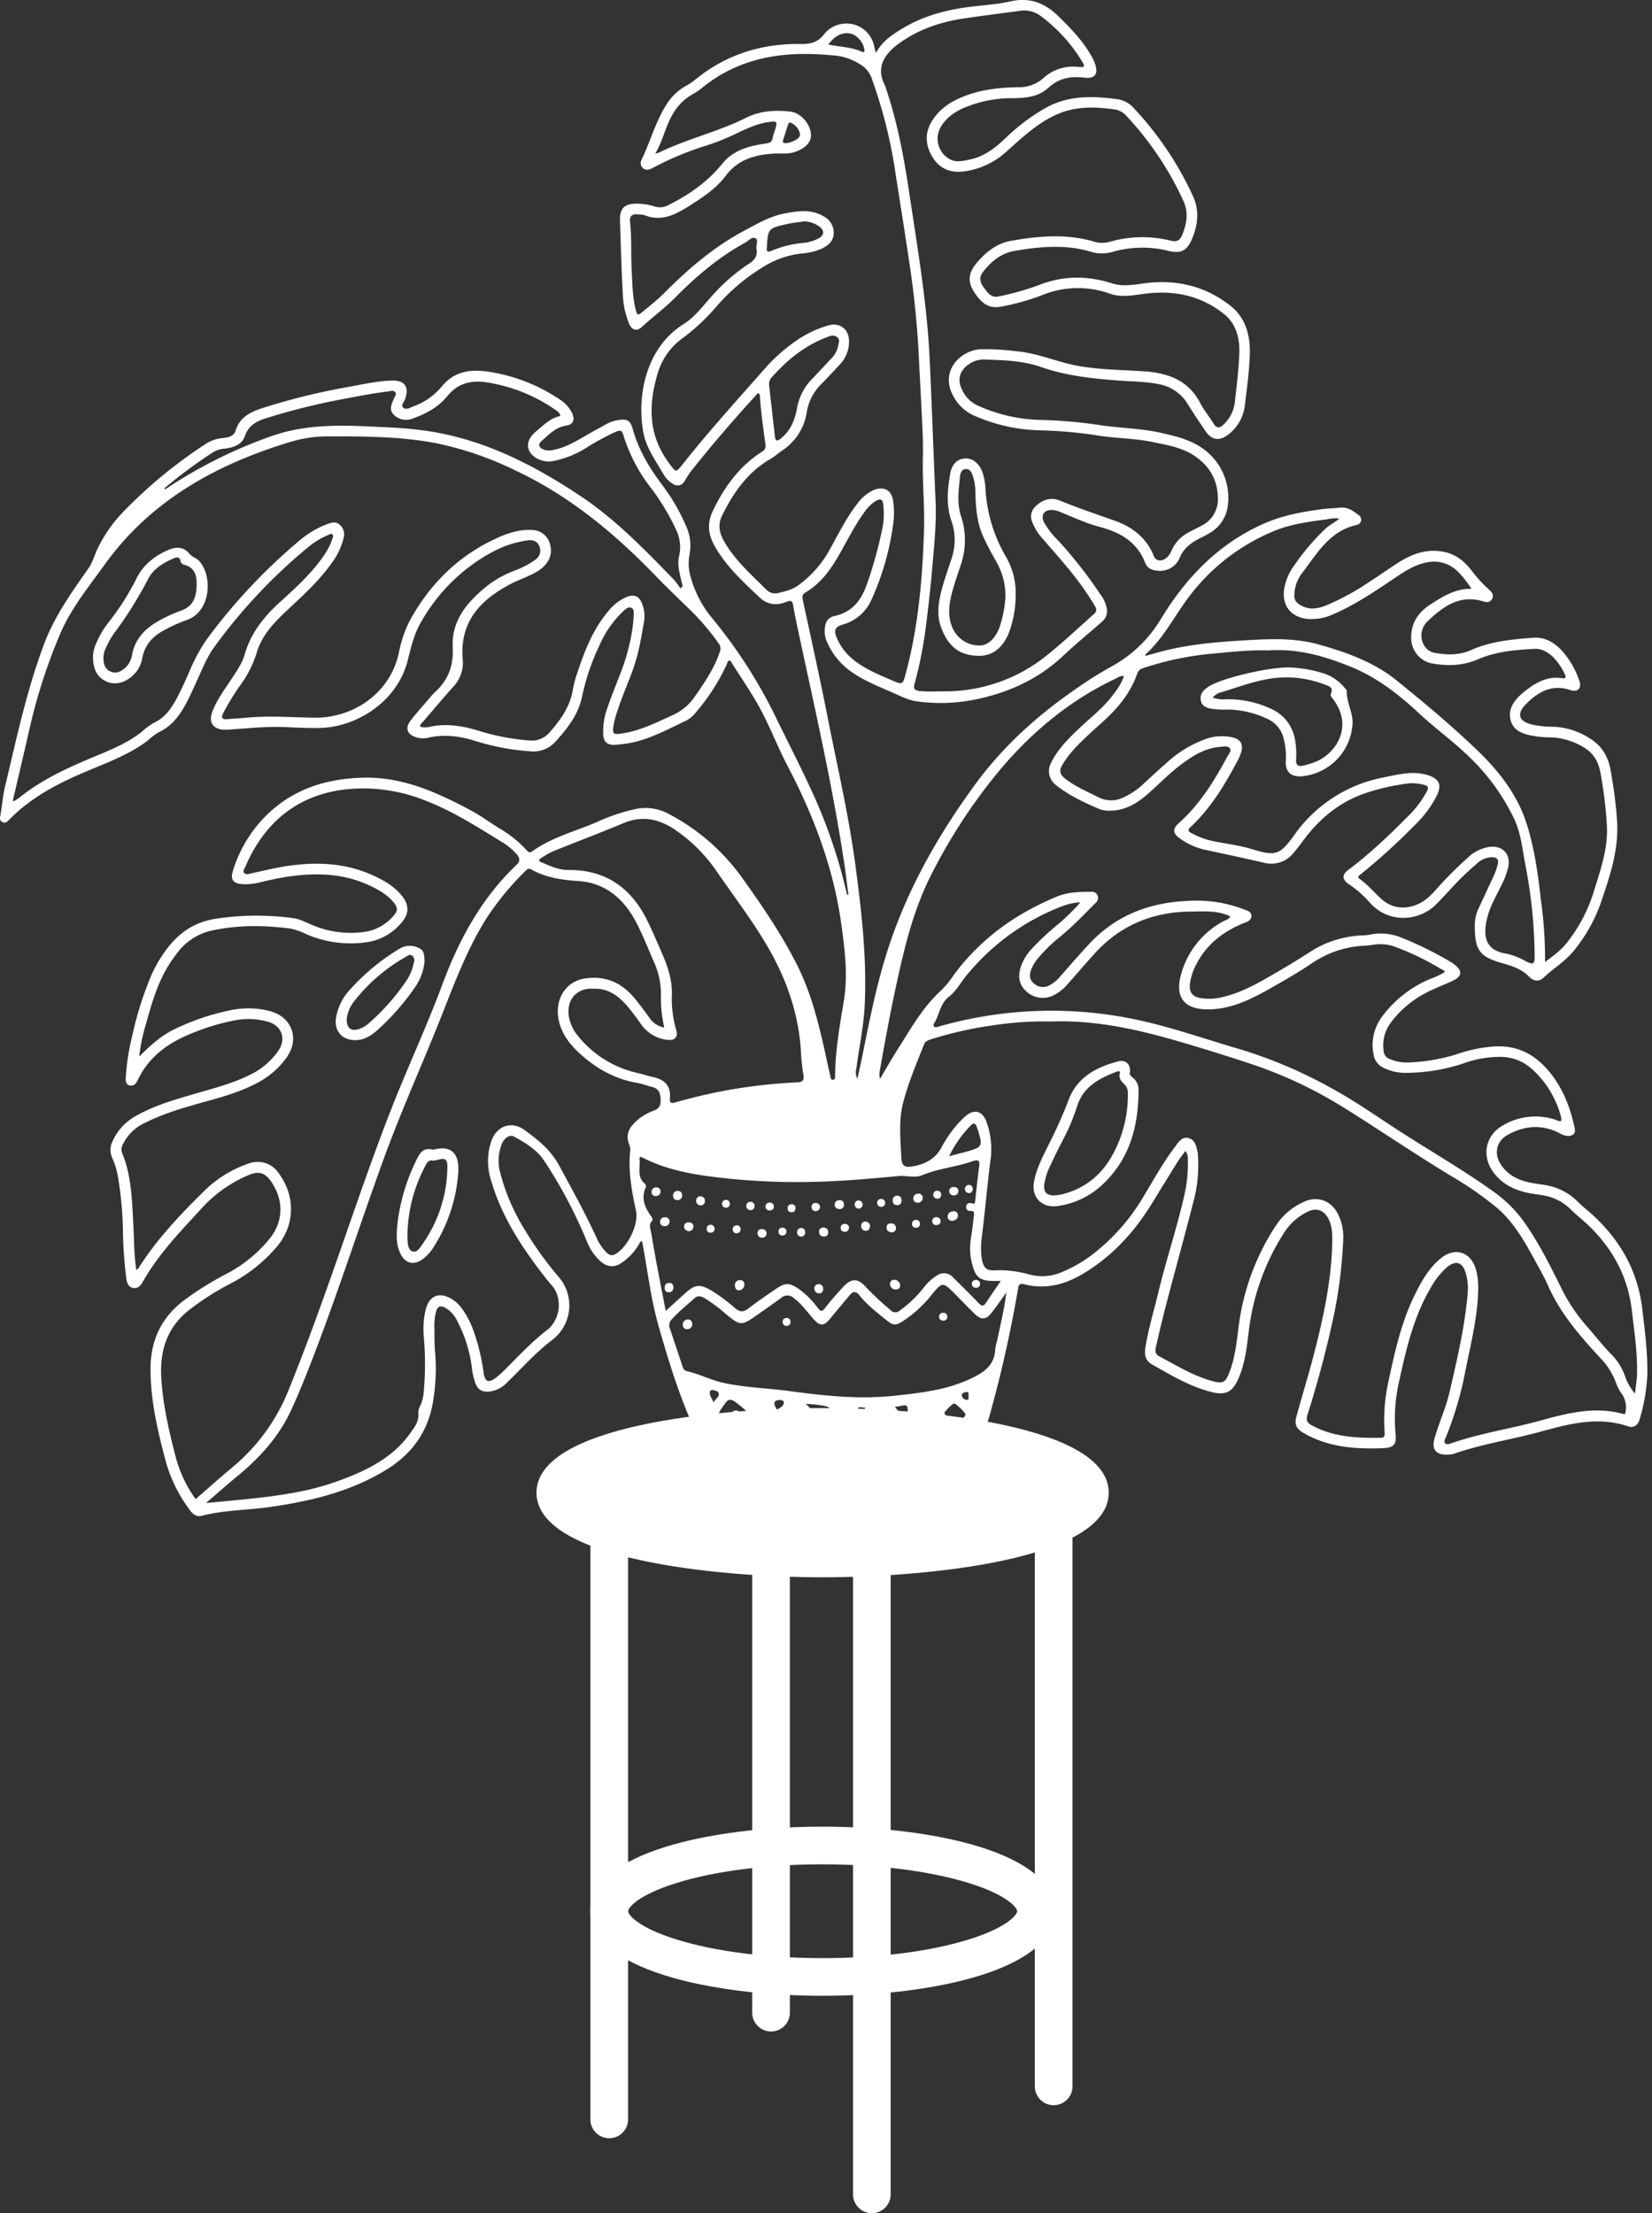 <svg width="224" height="300" fill="none" xmlns="http://www.w3.org/2000/svg"><rect width="100%" height="100%" fill="#333333" stroke="none"/><g clip-path="url(#a)" fill="#fff"><path d="M111.544 211.249c20.018 0 36.246-3.989 36.246-8.91s-16.228-8.911-36.246-8.911c-20.019 0-36.247 3.99-36.247 8.911 0 4.921 16.228 8.91 36.247 8.91Z"/><path d="M111.543 213.807c-14.411 0-38.8-2.416-38.8-11.468s24.389-11.464 38.8-11.464c14.41 0 38.792 2.416 38.792 11.464s-24.382 11.468-38.792 11.468Zm-33.67-11.468c.326.621 2.593 2.451 9.614 4.05 6.537 1.489 15.078 2.311 24.056 2.311 8.977 0 17.518-.822 24.056-2.311 7.02-1.599 9.287-3.429 9.613-4.05-.326-.617-2.593-2.448-9.613-4.047-6.538-1.489-15.083-2.31-24.056-2.31-8.974 0-17.519.821-24.056 2.31-7.02 1.599-9.288 3.43-9.614 4.047ZM111.544 270.538c-15.165 0-31.49-3.587-31.49-11.464 0-7.877 16.325-11.464 31.49-11.464s31.489 3.587 31.489 11.464c0 7.877-16.324 11.464-31.489 11.464Zm0-17.821c-7.465 0-14.482.888-19.707 2.499-5.543 1.705-6.679 3.477-6.679 3.858 0 .381 1.132 2.157 6.68 3.862 5.224 1.611 12.225 2.495 19.706 2.495 7.48 0 14.477-.884 19.706-2.495 5.54-1.705 6.679-3.481 6.679-3.862 0-.381-1.135-2.153-6.679-3.858-5.229-1.599-12.226-2.499-19.706-2.499Z"/><path d="M82.608 289.844a2.554 2.554 0 0 1-2.553-2.554v-81.604a2.555 2.555 0 0 1 5.107 0v81.604a2.553 2.553 0 0 1-2.554 2.554ZM118.218 300.004a2.553 2.553 0 0 1-2.554-2.554v-86.197a2.555 2.555 0 0 1 5.107 0v86.197a2.555 2.555 0 0 1-2.553 2.554ZM142.87 285.369a2.555 2.555 0 0 1-2.554-2.553v-81.719a2.552 2.552 0 0 1 4.36-1.805c.479.479.748 1.128.748 1.805v81.719a2.552 2.552 0 0 1-2.554 2.553ZM104.55 275.374a2.555 2.555 0 0 1-2.554-2.553v-68.05a2.553 2.553 0 1 1 5.107 0v68.05c0 .677-.269 1.327-.747 1.806a2.558 2.558 0 0 1-1.806.747Z"/><path d="M115.036 121.265c-.216-1.634-.393-3.269-.66-4.899-1.572-10.215-3.878-20.269-6.039-30.358-.279-1.3-.562-2.6-.785-3.928-.11-.672-.342-.735-.936-.488-1.276.523-2.549.393-3.563-.558-2.259-2.117-4.542-4.211-6.12-6.961-.92-1.603-1.074-3.143-.28-4.813 1.548-3.23 3.587-6.058 6.655-8.023a.878.878 0 0 0 .484-.946c-.287-2.197-.617-4.393-.751-6.609a.388.388 0 0 0-.279-.392l-1.143 1.265a187.294 187.294 0 0 0-7.936 9.342c-.33.417-.582.892-.88 1.332a1.034 1.034 0 0 1-1.572.35 3.417 3.417 0 0 1-1.233-1.238c-1.041-1.819-2.334-3.536-2.75-5.641-.908-4.715.16-11.449 5.437-14.765 1.572-.986 2.664-2.514 3.897-3.87a24.934 24.934 0 0 1 4.955-4.298c.785-.507 1.202-1.076 1.037-2.011-.091-.507.306-1.234-.153-1.47-.46-.235-.932.366-1.395.617-3.599 1.965-6.68 4.605-9.535 7.496-1.399 1.41-3.01 2.581-4.467 3.93-.66.612-1.328.45-1.694-.394a11.357 11.357 0 0 1-.872-3.881c-.184-3.399-.287-6.805-.393-10.215-.043-1.615.637-2.243 2.267-2.224.8-.007 1.595.113 2.358.354a2.432 2.432 0 0 0 1.964-.177c2.782-1.399 5.304-3.143 7.268-5.583 1.513-1.886 3.654-2.424 5.893-2.75.55-.079.872-.212.955-.786.074-.348.175-.69.302-1.021.393-1.199.299-1.289-.982-1.088-1.603.247-3.041.97-4.482 1.646a30.14 30.14 0 0 1-4.228 1.646 40.727 40.727 0 0 0-6.855 2.9c-.448.231-.888.392-1.325.062a.95.95 0 0 1-.18-1.226c1.178-2.451 1.874-5.107 3.351-7.425a7.315 7.315 0 0 1 2.672-2.546c.416-.225.81-.488 1.178-.786 4.212-3.457 9.091-4.97 14.482-4.871 1.269.023 2.212-.283 3.001-1.277a3.785 3.785 0 0 1 2.299-1.418 3.83 3.83 0 0 1 4.529 2.99c.055.227.114.455.232.919.868-1.595 2.177-2.452 3.536-3.277 2.75-1.681 5.787-2.518 8.958-2.939 1.933-.255 3.901-.345 5.799-.785 2.604-.582 4.647.255 6.447 2.019 1.63 1.599 3.229 3.226 4.38 5.23.376.567.635 1.204.762 1.873.106.786-.302 1.242-1.1 1.25-.237-.001-.475-.015-.711-.044-1.752-.192-3.316.138-4.671 1.387-1.434 1.32-3.281 1.418-5.107 1.418a16.542 16.542 0 0 0-5.811 1.097c-1.497.554-2.833 1.375-3.677 2.793a3.159 3.159 0 0 0 .25 3.565c.263.332.589.608.96.812.891.495 1.803.231 2.687.055 1.996-.393 3.536-1.623 4.954-2.982a26.67 26.67 0 0 1 5.386-4.031c3.143-1.752 6.483-1.611 9.858-1.151.825.161 1.571.599 2.113 1.241a44.285 44.285 0 0 1 7.988 11.893c.911 2.003.652 3.999-.201 5.932-.66 1.485-1.497 1.854-3.076 1.485a14.61 14.61 0 0 0-7.716.153 5.19 5.19 0 0 1-2.978-.086c-3.402-.978-6.809-.656-10.215-.079-1.827.31-3.206 1.446-4.322 2.907-.51.672-.392 1.317.071 1.965.534.711.998 1.548 2.106 1.3a37.605 37.605 0 0 0 5.54-1.571c3.249-1.277 6.525-1.242 9.821-.193 1.438.456 2.861.193 4.299 0 4.321-.6 8.325.33 11.762 3.045 2.051 1.619 2.688 4.035 2.609 6.538-.071 2.33-.393 4.655-.676 6.973a5.81 5.81 0 0 1-2.231 3.929c-1.179.93-2.263.786-3.104-.464-.841-1.25-1.627-2.404-2.393-3.638a5.758 5.758 0 0 0-3.964-2.726c-1.76-.366-3.536-.342-5.296-.476-3.606-.27-7.166-.632-10.627-1.842-2.495-.872-5.166-.943-7.803-1.018a3.398 3.398 0 0 0-2.074.692c-1.179.84-1.505 2.007-.884 3.335a4.322 4.322 0 0 0 2.196 2.228 21.753 21.753 0 0 0 8.691 1.937c2.69.073 5.374.315 8.034.726 2.75.393 5.543.425 8.25 1.057 1.733.393 3.45.806 4.998 1.756a8.173 8.173 0 0 1 3.877 8.25 4.935 4.935 0 0 1-2.211 3.398 12.53 12.53 0 0 1-1.478.81c-1.178.598-2.204 1.305-2.777 2.601a2.869 2.869 0 0 1-3.049 1.835c-.805-.059-1.399-.373-1.678-1.092-1.1-2.84-3.433-4.133-6.16-4.848-1.819-.476-3.497-1.273-5.217-1.965a3.402 3.402 0 0 0-1.281-.334c-1.069 0-1.528.759-1.041 1.694a11.315 11.315 0 0 0 1.842 2.38 59.428 59.428 0 0 1 5.76 7.328c.44.56.747 1.213.896 1.91a1.863 1.863 0 0 1-.566 1.779c-1.756 1.54-3.571 3.021-5.272 4.62-3.489 3.312-7.705 5.166-12.356 6.062-2.452.45-4.958.517-7.43.197-1.225-.15-2.314-.723-3.418-1.21-2.125-.94-4.321-1.776-6.168-3.257a9.608 9.608 0 0 1-2.707-3.587 3.47 3.47 0 0 1-.255-2.165 1.53 1.53 0 0 1 1.218-1.363c2.428-.503 3.689-2.138 4.451-4.361a56.43 56.43 0 0 0 2.165-7.956c.136-.94.146-1.894.031-2.837-.051-.648-.393-.805-.966-.471a5.449 5.449 0 0 0-1.635 1.607c-1.269 1.756-2.235 3.697-3.3 5.575-1.178 2.082-2.542 4.007-4.651 5.256-.464.275-.437.594-.342 1.045 1.127 5.234 2.294 10.459 3.327 15.715 1.317 6.699 2.884 13.358 3.788 20.131.837 6.314 1.571 12.631 1.269 19.012-.13 2.899-.759 5.744-1.132 8.615-.125.468-.077.965.138 1.399.235-1.072.483-2.145.699-3.222 1.01-5.048 2.016-10.1 3.658-14.992 2.636-7.857 6.679-14.929 11.554-21.608 3.894-5.351 8.726-9.645 14.144-13.33a50.003 50.003 0 0 1 4.416-2.75 17.62 17.62 0 0 0 6.742-6.53c3.394-5.543 7.735-10.07 13.793-12.776 2.609-1.179 5.351-1.662 8.141-2.031.762-.099 1.536-.099 2.298-.189 1.045-.122 1.803.472 2.554 1.03a.73.73 0 0 1-.295 1.316c-3.72.825-5.394 3.928-7.464 6.604a4.993 4.993 0 0 0-.959 2.455c-.13 1.069.122 1.505 1.096 1.965 1.116.538 2.196.279 3.261-.146a34.102 34.102 0 0 0 5.759-3.143c1.395-.895 2.751-1.866 4.149-2.75 1.862-1.155 3.858-1.8 6.086-1.316 1.571.338 2.711 1.3 3.654 2.514.691.925 1.472 1.78 2.329 2.554.393.346.759.743.44 1.297-.318.554-.813.444-1.276.306-3.179-.935-5.426.786-7.496 2.75a2.655 2.655 0 0 0-.268 3.497c.318.4.771.668 1.273.754 1.686.303 3.355.33 4.962-.393 2.676-1.198 5.544-1.434 8.404-1.658 1.509-.114 2.785.601 3.787 1.662a11.581 11.581 0 0 1 2.456 4.184c.342.978-.189 1.572-1.179 1.258-2.546-.857-4.447.231-6.121 1.964-1.214 1.245-.907 2.243.786 2.68.982.22 1.987.326 2.994.314a9.823 9.823 0 0 1 4.852 1.532c1.693.998 2.597 2.522 2.919 4.443.393 2.247.707 4.499.86 6.773.263 3.929-.982 7.536-2.208 11.15a21.927 21.927 0 0 1-3.536 6.322c-1.178 1.52-2.84 2.494-4.219 3.795-.601.566-1.324.526-1.965-.138-.939-.962-2.172-1.414-3.433-1.764-3.269-.911-3.929-1.752-3.929-5.127a5.289 5.289 0 0 1 .499-2.322c.624-1.343 1.245-2.687 1.874-4.027.305-.609.547-1.247.723-1.905.184-.75-.051-1.045-.837-1.041a3.098 3.098 0 0 0-2.055.935 41.149 41.149 0 0 0-3.273 3.143c-.695.786-1.406 1.52-2.129 2.267-2.173 2.255-6.408 2.821-9.079-.24a14.37 14.37 0 0 0-2.802-2.448c-.942-.636-.962-1.284-.047-1.964 3.002-2.239 5.681-4.836 8.314-7.484a13.748 13.748 0 0 0 2.314-3.143c.263-.48.192-.762-.393-.876a6.066 6.066 0 0 0-1.933-.212 29.095 29.095 0 0 0-6.133 1.382c-3.391 1.179-6.019 3.356-8.16 6.184-.479.637-.955 1.281-1.477 1.886a3.816 3.816 0 0 1-3.929 1.328 479.597 479.597 0 0 0-8.14-1.784 9.387 9.387 0 0 1-3.297-1.5c-.978-.664-1.068-1.305-.192-2.083 2.848-2.522 4.797-5.689 6.573-8.985.196-.369.644-.809.357-1.178-.287-.37-.825-.22-1.269-.189-1.941.138-3.536 1.073-5.06 2.188-1.623 1.179-3.045 2.637-4.542 3.984-1.497 1.348-3.143 2.436-5.26 2.475a3.728 3.728 0 0 1-1.572-.228c-2.07-.884-4.105-1.83-5.893-3.26a2.361 2.361 0 0 1-.613-3.033c.915-1.875 2.389-3.297 3.878-4.715 1.611-1.52 3.394-2.876 4.687-4.715a7.99 7.99 0 0 0 1.304-2.298 1.388 1.388 0 0 0-.951.267c-6.431 2.994-11.747 7.465-16.218 12.871a75.317 75.317 0 0 0-8.918 13.692c-2.31 4.506-3.536 9.33-4.612 14.218-.923 4.16-1.69 8.348-2.432 12.54a2.2 2.2 0 0 0 .051 1.014c.754-1.277 1.481-2.573 2.279-3.823 1.846-2.883 3.488-5.92 6.097-8.25a14.292 14.292 0 0 0 1.717-2.145c3.634-4.848 8.372-8.219 13.939-10.506 1.466-.605 2.998-.62 4.538-.628a.856.856 0 0 1 .939.522.946.946 0 0 1-.334 1.038c-1.572 1.571-3.096 3.186-4.828 4.588a20.42 20.42 0 0 0-2.865 2.782 5.482 5.482 0 0 0-.974 1.571c-.251.68-.318 1.328.295 1.874a1.812 1.812 0 0 0 2.058.354 4.557 4.557 0 0 0 1.572-1.265c1.304-1.458 2.569-2.951 3.901-4.377 3.611-3.866 8.105-5.626 13.358-5.85 2.63-.185 5.269.218 7.724 1.179.393.165.9.24.935.809.035.57-.432.786-.88.963-2.821 1.108-5.107 2.817-6.549 5.563a7.72 7.72 0 0 0-.9 2.675c-.137 1.179.31 1.796 1.485 1.988a7.03 7.03 0 0 0 2.562-.066c2.329-.468 4.408-1.533 6.439-2.699a115.806 115.806 0 0 0 5.775-3.489 14.074 14.074 0 0 1 7.296-2.255c.264-.007.527-.037.786-.091a7.395 7.395 0 0 1 4.321.393 49.596 49.596 0 0 1 6.522 3.198c.207.119.406.25.597.393 1.238.919 1.14 1.682-.263 2.318-1.725.786-3.536 1.411-5.08 2.522a13.768 13.768 0 0 0-3.394 3.356 5.153 5.153 0 0 0-.786 3.563 1.233 1.233 0 0 0 .86 1.124 5.825 5.825 0 0 0 2.424.455 25.16 25.16 0 0 0 6.711-1.143 18.916 18.916 0 0 1 5.107-1.033c2.935-.15 5.229.974 7.115 3.143 2.008 2.294 3.076 5.025 3.693 7.959.134.649-.196 1.018-.872 1.041a2.773 2.773 0 0 1-1.328-.459c-2.357-1.147-4.652-.935-6.883.298-1.509.833-1.898 2.491-.975 3.957 1.03 1.634 2.641 2.294 4.448 2.604.727.126 1.469.193 2.184.366a7.885 7.885 0 0 1 3.764 2.066c.786.786 1.65 1.442 2.444 2.197 3.571 3.402 5.791 7.441 6.38 12.438.354 2.97.735 5.925.68 8.918a24.817 24.817 0 0 1-1.041 6.015c-.217.786-.786 1.21-1.537.959-4.023-1.36-7.857-.393-11.758.683-3.964 1.089-8.05 1.69-11.948 3.049a2.569 2.569 0 0 1-.703.09c-1.662.099-2.318-.667-1.839-2.29.637-2.153 1.572-4.216 2.071-6.416.998-4.349 2.023-8.698 2.396-13.161a7.334 7.334 0 0 0-.314-2.895c-.432-1.332-1.344-1.572-2.436-.676a10.28 10.28 0 0 0-2.216 2.75c-2.302 3.885-3.335 8.199-4.278 12.544a22.86 22.86 0 0 0-.53 7.387c.149 1.343-.248 1.826-1.615 1.885-3.76.157-7.465-.094-10.836-2.035-.954-.55-1.296-1.127-1.009-2.196.785-2.884 1.677-5.736 2.424-8.643 1.28-4.962 2.357-9.964 2.451-15.122 0-1.073 0-2.129-.53-3.112-.629-1.178-1.631-1.524-2.813-.931a7.74 7.74 0 0 0-3.108 2.715 31.528 31.528 0 0 0-4.86 13.397c-.267 2.165-.499 4.353-1.367 6.4-.817 1.937-1.764 2.42-3.779 1.902-2.904-.747-5.446-2.291-8.023-3.741-.821-.463-1.002-1.28-.872-2.164.393-2.55 1.151-5.013 1.752-7.512 1.069-4.432 2.522-8.757 3.536-13.205.372-1.618.533-3.278.479-4.938a1.442 1.442 0 0 0-.334-1.088c-.353.483-.707.911-.998 1.375a874.377 874.377 0 0 0-3.59 5.818c-2.358 3.823-5.308 7.033-9.166 9.374-2.53 1.536-5.206 2.243-8.145 1.481-.561-.145-.695.083-.785.601a170.875 170.875 0 0 1-3.862 17.22c-.786 2.931-2.452 5.084-5.473 5.995a1.578 1.578 0 0 0-.908.515.619.619 0 0 1-.44.255c-2.184-.129-4.235.664-6.38.861-3.481.312-6.98.379-10.47.2-3.929-.196-7.858-.683-11.618-1.882a16.85 16.85 0 0 1-3.751-1.571c-.492-.303-.85-.637-.606-1.297.138-.365-.121-.683-.267-.998-2.121-4.612-3.614-9.46-4.993-14.316-1.033-3.626-1.462-7.421-2.16-11.142 0-.086-.048-.169-.068-.251-.243-.024-.287.169-.365.318a7.678 7.678 0 0 1-2.165 2.44c-1.14.876-2.196.817-3.257-.193a7.37 7.37 0 0 1-1.693-2.581 63.832 63.832 0 0 0-5.771-10.887c-.99-1.504-2.55-2.447-4.11-3.3-.57-.31-1.316.197-1.638.998a6.083 6.083 0 0 0-.216 3.929 27.8 27.8 0 0 0 3.327 7.716 47.874 47.874 0 0 0 4.613 6.412 5.891 5.891 0 0 1-.924 8.545c-2.255 1.685-4.097 3.846-6.14 5.783a3.817 3.817 0 0 1-2.326 1.179c-1.077.086-1.607-.228-1.964-1.25a10.1 10.1 0 0 1-.452-2.078 18.205 18.205 0 0 0-1.93-6.149 4.019 4.019 0 0 0-1.767-1.929c-.55-.267-.9-.137-1.1.44a7.47 7.47 0 0 0-.263 2.464c0 1.123 0 2.255.106 3.374.161 2.039.082 4.09-.236 6.11-.601 4.282-2.805 7.464-6.542 9.712-4.855 2.942-10.179 4.184-15.715 4.973-3.04.433-6.144.393-9.138 1.179-.825.22-1.34-.33-1.76-.935a19.86 19.86 0 0 1-3.068-6.168c-1.136-4.208-2.145-8.435-2.142-12.831 0-3.929 1.552-7.115 4.758-9.43a43.007 43.007 0 0 1 5.736-3.535 18.583 18.583 0 0 0 5.37-4.322c2.177-2.428 2.3-5.453.48-8.097-.786-1.151-1.599-1.434-2.895-.927a18.018 18.018 0 0 0-6.68 4.749c-2.832 3.069-5.727 6.086-7.806 9.76-.279.495-.628.974-1.316.856-.687-.118-.864-.762-.943-1.344a59.373 59.373 0 0 1-.444-6.195 48.225 48.225 0 0 0-.687-7.595 10.246 10.246 0 0 0-.75-2.459 2.6 2.6 0 0 1 .035-2.306 7.256 7.256 0 0 1 3.143-3.41c2.624-1.497 5.5-2.279 8.38-3.12 2.33-.679 4.679-1.288 6.88-2.357a9.973 9.973 0 0 0 4.07-3.371c1.095-1.611.483-3.371-1.388-3.929a9.922 9.922 0 0 0-5.009-.09 30.77 30.77 0 0 0-6.474 2.149c-2.676 1.253-4.852 3.049-6.16 5.771-.06.138-.132.27-.217.393a.826.826 0 0 1-.986.393c-.393-.141-.471-.487-.463-.868.108-1.979.406-3.944.891-5.866a45.759 45.759 0 0 1 2.66-8.356c.428-.946.94-1.852 1.528-2.707 1.706-2.542 3.894-4.259 7.045-4.77a36.75 36.75 0 0 1 10.607-.09c.833.106 1.572.511 2.334.829a13.312 13.312 0 0 0 7.724.962 6.351 6.351 0 0 0 3.461-2.042c.668-.723.688-1.179.04-1.941-1.01-1.179-2.358-1.866-3.748-2.468-3.391-1.449-6.896-1.489-10.47-.982-1.439.205-2.845.546-4.255.872a7.19 7.19 0 0 1-2.028.15c-1.178-.063-1.626-.613-1.265-1.76a17.971 17.971 0 0 1 5.174-8.145c3.454-3.084 7.583-4.341 12.211-4.514 5.469-.204 10.152 1.91 14.772 4.365 1.434.762 2.75 1.748 4.141 2.589 1.3.772 2.484 1.728 3.512 2.837.236.255.425.451.806.176 2.612-1.877 5.724-2.675 8.643-3.909a25.068 25.068 0 0 1 5.37-1.815 6.579 6.579 0 0 1 4.39.617 28.46 28.46 0 0 1 9.966 8.604c2.751 3.827 5.395 7.708 7.524 11.924 1.717 3.39 2.687 7.005 3.536 10.674.33 1.442.625 2.892.955 4.322.055.228.035.621.428.554.298-.051.236-.393.236-.601.039-3.387.616-6.679 1.178-10.03.582-3.469.149-6.954-.33-10.427-1.053-7.606-3.72-14.655-7.256-21.408-1.552-2.966-2.695-6.129-4.416-9.005-.998-1.677-2.086-3.304-3.143-4.946-.102-.161-.157-.436-.393-.393-.236.043-.248.306-.326.487a27.758 27.758 0 0 1-4.322 6.68c-.337.415-.76.753-1.241.99-2.805 1.32-5.528 2.871-8.706 3.17-.323.027-.649.086-.97.09-1.03 0-1.439-.393-1.517-1.422a9.352 9.352 0 0 1 .597-3.654c.88-2.699 2.176-5.253 2.828-8.03.358-1.34.588-2.71.688-4.094 0-.483.177-1.179-.314-1.38-.491-.2-.924.315-1.277.657a13.963 13.963 0 0 0-2.923 4.204 30.818 30.818 0 0 0-2.452 7.115c-.499 2.495-2.015 4.392-3.642 6.191a4.009 4.009 0 0 1-3.457 1.281 32.024 32.024 0 0 1-7.15-1.324c-2.15-.695-4.373-1.045-6.64-.507a2.987 2.987 0 0 1-1.571-.047c-1.258-.369-1.607-1.241-.806-2.275.868-1.123 1.82-2.18 2.75-3.264a5.47 5.47 0 0 1 .543-.586c1.83-1.65 2.55-3.61 2.423-6.148-.176-3.646 2.06-6.172 4.715-8.31a14.621 14.621 0 0 1 3.638-2.015 11.46 11.46 0 0 0 2.825-1.477 1.485 1.485 0 0 0 .581-1.803c-.275-.735-.888-.92-1.571-.833-1.711.23-3.364.776-4.876 1.61a24.358 24.358 0 0 0-9.7 9.634c-.915 1.599-1.288 3.37-1.736 5.107-1.45 5.587-6.962 8.954-11.861 9.08-1.544.039-3.077-.048-4.617-.114-2.518-.118-5.025.145-7.531.322a7.477 7.477 0 0 1-.888.031c-1.45-.075-2.102-.974-1.607-2.357.601-1.654 1.666-3.06 2.628-4.514.708-1.069 1.438-2.134 1.796-3.355.821-2.84 2.538-5.033 4.68-6.982 2.14-1.948 4.262-3.858 5.928-6.23a8.721 8.721 0 0 0 1.245-2.358c.07-.224.22-.483.043-.672-.177-.189-.444 0-.636.098-.902.379-1.746.883-2.507 1.497a73.291 73.291 0 0 0-12.886 13.672c-.97 1.32-1.572 2.845-2.243 4.322-.476 1.053-.943 2.11-1.482 3.143-.9 1.693-1.964 3.233-3.807 4.078a8.821 8.821 0 0 0-1.48 1.12c-2.558 1.94-5.556 3.005-8.463 4.243-3.811 1.618-7.445 3.508-10.364 6.533-.275.283-.543.472-.932.26a.59.59 0 0 1-.263-.692c.263-1.367.342-2.75.668-4.121 1.572-6.526 2.939-13.099 5.335-19.408 1.423-3.744 3.713-6.927 5.968-10.144.558-.786.786-1.694 1.179-2.538a18.857 18.857 0 0 1 3.5-5.084 63.958 63.958 0 0 1 11-9.103 5.174 5.174 0 0 1 2.539-.95c.707-.052 1.493-.217 1.74-1.01.566-1.823 2.035-2.53 3.646-3.05a88.745 88.745 0 0 1 11.535-2.844c2.008-.361 4-.833 6.05-.884 1.725-.039 2.322.877 1.753 2.53-.126.37-.602.786-.264 1.128.42.393.943 0 1.407-.169a8.882 8.882 0 0 0 3.815-2.671c1.776-2.17 4.042-2.39 6.514-1.988a23.385 23.385 0 0 1 9.503 3.74 4.506 4.506 0 0 1 1.654 1.811c.429.923.197 1.572-.785 1.717-1.395.228-2.303 1.178-3.265 2.02-.633.553-.487.981.31 1.272.46.125.948.114 1.403-.031 1.5-.319 2.8-1.085 4.11-1.843.946-.55 1.909-1.072 2.867-1.603a4.883 4.883 0 0 1 1.572-.546c1.241-.216 1.693 0 2.039 1.25.785 2.816 2.27 5.256 4 7.566a26.693 26.693 0 0 1 3.244 5.595 6.348 6.348 0 0 1 .456 3.74 6.42 6.42 0 0 0 .173 3.226 14.81 14.81 0 0 0 2.64 5.17 68.024 68.024 0 0 1 8.856 13.688c1.571 3.26 3.245 6.454 4.745 9.735a70.733 70.733 0 0 1 4.86 14.065c.024.102.051.2.079.302l.173-.027Zm27.466 17.204a45.514 45.514 0 0 0-8.011.542 51.333 51.333 0 0 0-8.042 1.803c-.436.142-.943.232-1.147.747-1.026 2.565-2.098 5.127-2.813 7.795-.668 2.49-.393 5.06-.271 7.606.047.962.357 1.308 1.316 1.178 1.732-.247 3.217-.939 4.109-2.565a15.764 15.764 0 0 1 3.143-4.169c1.301-1.178 2.483-.852 3.025.81.537 1.538.716 3.179.523 4.797-.417 3.221-.699 6.466-1.088 9.696-.177 1.442-.393 2.86-.032 4.322.208.813.574 1.178 1.466 1.178a14.7 14.7 0 0 1 4.612.476 6.792 6.792 0 0 0 4.777-.283 19.205 19.205 0 0 0 3.851-2.189 27.694 27.694 0 0 0 7.244-8.203c1.34-2.231 2.605-4.518 4.188-6.592.452-.598.892-1.391 1.827-1.14.935.252 1.037 1.179 1.222 1.992.018.117.026.235.024.354a18.857 18.857 0 0 1-.507 5.893c-1.179 4.62-2.448 9.205-3.662 13.81a189.54 189.54 0 0 0-1.45 5.948c-.129.554-.333 1.218.362 1.571 2.357 1.246 4.62 2.664 7.225 3.363 1.414.393 1.76.22 2.294-1.151.786-2.008.998-4.137 1.265-6.247a32.212 32.212 0 0 1 5.21-13.919 8.791 8.791 0 0 1 3.497-2.912c1.862-.935 3.767-.318 4.738 1.537a7.02 7.02 0 0 1 .73 3.614 65.058 65.058 0 0 1-1.147 9.598 143.078 143.078 0 0 1-3.701 14.065c-.228.746-.039 1.077.648 1.446 2.912 1.571 6.055 1.693 9.241 1.658.558 0 .613-.263.577-.723a23.925 23.925 0 0 1 .476-6.71c.86-4.027 1.729-8.047 3.536-11.787.939-1.921 1.964-3.799 3.681-5.166 1.831-1.458 3.929-.821 4.632 1.399.479 1.5.393 3.037.275 4.577-.287 3.461-1.179 6.816-1.819 10.214a47.66 47.66 0 0 1-2.479 8.137c-.098.247-.338.569-.071.821.205.196.511.086.762 0 3.949-1.379 8.098-1.988 12.117-3.092 3.669-1.006 7.331-1.964 11.169-.919.189.051.362.09.393-.264a3.269 3.269 0 0 0-.507-2.443 5.452 5.452 0 0 1-.785-1.485 9.428 9.428 0 0 0-2.173-3.414c-2.75-2.982-5.418-6.047-7.072-9.822-.416-.947-.919-1.859-1.414-2.75-1.536-2.81-3.037-5.662-5.524-7.775a46.205 46.205 0 0 0-6.125-4.251c-4.895-2.955-9.61-6.184-14.454-9.209a59.382 59.382 0 0 0-12.729-6.015 297.918 297.918 0 0 0-8.977-2.813c-5.835-1.725-11.755-3.167-18.155-2.939ZM1.73 108.555c.161 0 .228.04.267 0 .197-.129.393-.259.582-.392 2.75-2.236 5.92-3.768 9.173-5.155 2.55-1.088 5.19-2.031 7.418-3.768a9.672 9.672 0 0 1 1.705-1.265c1.497-.7 2.357-1.94 3.092-3.312.597-1.12 1.116-2.286 1.634-3.445a23.67 23.67 0 0 1 2.523-4.68 77.453 77.453 0 0 1 12.45-13.235 12.767 12.767 0 0 1 3.878-2.29c.581-.209 1.155-.327 1.662.156a1.749 1.749 0 0 1 .47 1.788 9.358 9.358 0 0 1-1.641 3.414c-1.572 2.208-3.536 4.047-5.52 5.893-1.984 1.847-3.886 3.642-4.66 6.357a14.96 14.96 0 0 1-2.227 4.322 33.076 33.076 0 0 0-2.263 3.712c-.299.586-.2.892.53.83.88-.076 1.768-.115 2.652-.201 3.076-.295 6.148-.036 9.225 0 5.052.055 10.152-3.143 11.393-8.738a16.106 16.106 0 0 1 1.462-4.36c2.55-4.676 6.097-8.361 10.867-10.773 1.819-.92 3.728-1.71 5.85-1.572a2.561 2.561 0 0 1 2.357 2.055c.346 1.418-.299 2.699-1.815 3.599-1.073.632-2.263 1.025-3.367 1.571-4.212 2.161-7.143 5.15-6.68 10.352a4.716 4.716 0 0 1-1.28 3.666c-1.422 1.591-2.797 3.221-4.184 4.84-.138.161-.393.283-.287.593.49.121 1.004.105 1.485-.047 2.22-.416 4.377-.039 6.475.601a30.64 30.64 0 0 0 6.804 1.301 3.189 3.189 0 0 0 2.825-1.16c1.47-1.696 2.75-3.496 3.1-5.79.128-.698.31-1.385.542-2.055.994-3.017 2.122-5.972 4.2-8.455a6.474 6.474 0 0 1 2.487-1.964c1.116-.452 1.819-.137 2.196 1.022.258.697.34 1.448.236 2.184-.244 1.367-.468 2.75-.786 4.094-.62 2.75-1.925 5.276-2.778 7.951-.317.828-.534 1.69-.648 2.57-.047.624.122.786.786.711 2.617-.295 4.907-1.45 7.249-2.526a7.071 7.071 0 0 0 2.985-2.452c1.336-1.917 2.672-3.83 3.426-6.081a1.178 1.178 0 0 0-.141-1.218 33.645 33.645 0 0 0-3.599-4.275c-1.658-1.607-3.328-3.206-4.934-4.864-5.595-5.787-11.696-10.859-19.067-14.316a45.32 45.32 0 0 0-10.607-3.65c-4.821-.939-9.708-.947-14.596-.947a17.62 17.62 0 0 0-5.091.7c-10.188 3.064-19.161 7.975-25.49 16.87-2.051 2.852-4.29 5.602-5.744 8.851a74.894 74.894 0 0 0-4.444 13.833c-.707 3.046-1.42 6.096-2.137 9.15Zm125.277-14.839h1.332a21.923 21.923 0 0 0 13.397-4.714c2.318-1.83 4.463-3.886 6.679-5.838a.682.682 0 0 0 .106-.896c-.193-.365-.407-.72-.641-1.06-1.866-2.963-4.223-5.564-6.518-8.192a7.174 7.174 0 0 1-1.363-2.173 1.87 1.87 0 0 1 .542-2.318c.939-.852 2.012-1.147 3.198-.66 2.436.998 4.923 1.839 7.402 2.715 2.357.833 4.322 2.302 5.308 4.79.279.698 1.045.785 1.685.278.32-.268.565-.614.711-1.006a5.083 5.083 0 0 1 2.33-2.475c.562-.326 1.179-.59 1.733-.903a3.932 3.932 0 0 0 2.224-3.662c0-2.566-1.144-4.47-3.238-5.854-1.701-1.127-3.681-1.422-5.618-1.83-2.357-.496-4.762-.484-7.131-.841a60.55 60.55 0 0 0-8.124-.743 23.326 23.326 0 0 1-8.946-2 5.786 5.786 0 0 1-2.75-2.534c-2-3.426.872-6.313 3.618-6.455a33.789 33.789 0 0 1 4.958.28c2.357.215 4.538 1.064 6.797 1.645 3.461.888 7.04.822 10.576 1.077 3.183.236 5.893 1.241 7.465 4.286.503.967 1.226 1.815 1.787 2.75.433.727.849.68 1.391.153a4.888 4.888 0 0 0 1.521-3.036c.243-2.2.522-4.408.605-6.62.074-2.008-.421-3.98-2.047-5.292-3.053-2.456-6.64-3.253-10.498-2.802-1.673.193-3.339.598-5.001.024a12.832 12.832 0 0 0-9.276.228 31.902 31.902 0 0 1-5.375 1.509c-1.665.345-2.75-.303-3.873-2.146-.755-1.26-.652-2.392.393-3.677 1.253-1.52 2.777-2.75 4.746-3.084 3.657-.644 7.331-.978 11 .047a3.93 3.93 0 0 0 2.271.118 15.878 15.878 0 0 1 8.411-.169c.786.185 1.179-.067 1.47-.715.644-1.52.927-3.076.212-4.648a42.962 42.962 0 0 0-7.716-11.534 2.645 2.645 0 0 0-1.513-.885c-2.777-.416-5.524-.487-8.172.755-2.569 1.202-4.581 3.143-6.655 4.978a10.539 10.539 0 0 1-5.528 2.624c-1.885.299-3.386-.26-4.384-1.811-.998-1.552-1.206-3.324-.13-5.021 1.077-1.697 2.593-2.64 4.369-3.336 2.357-.923 4.821-1.178 7.315-1.221a4.901 4.901 0 0 0 3.355-1.18 5.985 5.985 0 0 1 4.817-1.57c.872.082.916-.04.464-.786a21.772 21.772 0 0 0-5.579-6.11 3.74 3.74 0 0 0-2.931-.691c-2.581.35-5.166.656-7.736 1.057-3.202.495-6.211 1.571-8.804 3.536-1.67 1.273-2.927 3.068-1.689 5.425.06.135.11.274.149.417 1.524 4.49 2.408 9.114 3.119 13.829 1.128 7.575 2.448 15.11 2.821 22.787.314 6.474.527 12.965.809 19.427.13 2.963-.184 5.894-.436 8.852a195.72 195.72 0 0 1-.958 8.726 57.024 57.024 0 0 1-1.466 7.205c-.173.656.059.817.629.916.791.078 1.587.096 2.381.054ZM26.525 203.212c1.716-1.489 3.367-2.966 5.064-4.385a26.117 26.117 0 0 0 7.563-10.462c1.815-4.471 3.492-8.989 5.107-13.53 2.892-8.074 5.567-16.226 8.687-24.221 2.247-5.764 4.875-11.362 7.032-17.161 2.27-6.097 5.327-11.755 10.14-16.3.46-.433.326-.967-.098-1.407a9.404 9.404 0 0 0-1.835-1.536c-3.382-2.055-6.679-4.204-10.43-5.661a22.816 22.816 0 0 0-8.986-1.67c-7.543.177-12.674 4.027-15.495 10.584-.118.275-.416.621-.145.888s.629.11.943.039c1.5-.322 2.99-.699 4.514-.943 4.05-.644 8.015-.546 11.837 1.147 1.477.653 2.868 1.434 3.93 2.664 1.217 1.399 1.178 2.695-.091 4.019a7.504 7.504 0 0 1-4.173 2.385 15.116 15.116 0 0 1-8.517-1.014 8.684 8.684 0 0 0-2.251-.785c-3.509-.444-6.997-.495-10.498.255a7.967 7.967 0 0 0-4.809 3.084 19.912 19.912 0 0 0-1.214 1.752c-1.571 2.558-2.326 5.422-3.123 8.251a23.37 23.37 0 0 0-.798 4.015c1.493-1.509 2.947-2.805 4.715-3.677a32.11 32.11 0 0 1 7.54-2.574 11.565 11.565 0 0 1 5.543.114c2.938.821 3.968 3.752 2.2 6.243a11.2 11.2 0 0 1-3.752 3.335c-2.248 1.242-4.695 1.965-7.147 2.633-2.82.785-5.638 1.571-8.278 2.891a6.104 6.104 0 0 0-3.013 2.896 1.423 1.423 0 0 0-.138 1.178c1.317 3.191 1.352 6.577 1.54 9.944.11 1.964.08 3.929.394 5.956.157-.126.243-.161.282-.228 2.4-3.815 5.47-7.072 8.644-10.215a15.987 15.987 0 0 1 6.325-4.003 3.423 3.423 0 0 1 4.07 1.344c2.357 3.186 2.192 7.264-.487 10.191a20.613 20.613 0 0 1-5.815 4.616 37.4 37.4 0 0 0-5.708 3.595c-3.06 2.318-4.133 5.5-3.929 9.209.2 3.658 1.018 7.197 1.93 10.722a17.312 17.312 0 0 0 2.73 5.822Zm1.422.526c1.964-.184 3.638-.337 5.327-.51 4.184-.429 8.373-.971 12.337-2.389 3.818-1.371 7.52-3.068 10.01-6.553.613-.857 1.238-1.646 1.092-2.801.026-.353.13-.695.307-1.002a6.148 6.148 0 0 0 .42-1.619c.242-2.566.249-5.149.02-7.716a11.55 11.55 0 0 1 .236-3.536c.463-2.003 1.854-2.561 3.602-1.497.479.3.898.685 1.238 1.136a11.449 11.449 0 0 1 1.599 2.954 27.937 27.937 0 0 1 1.434 5.838c.192 1.324.699 1.485 1.756.649.458-.375.895-.775 1.308-1.199 1.776-1.779 3.505-3.63 5.5-5.162 1.922-1.469 2.177-4.475.637-6.149-.417-.459-.786-.962-1.179-1.453-3.001-3.89-5.634-7.976-7.016-12.757a8.488 8.488 0 0 1 .058-5.319c.723-2.047 2.75-2.751 4.487-1.478 1.827 1.344 3.536 2.66 4.715 4.848 1.713 3.175 3.469 6.318 4.977 9.598.32.767.774 1.47 1.34 2.079.314.314.66.601 1.179.349 1.697-.821 3.308-4.05 2.91-5.893-.577-2.695-1.084-5.398-.785-8.179a1.819 1.819 0 0 0-.153-.865c-.436-1.096-.134-2.023.66-2.836a7.114 7.114 0 0 1 2.664-1.721c.856-.311.994-.841.947-1.631-.048-.789-.26-1.343-1.116-1.571-.715-.181-1.407-.452-2.141-.578-3.077-.538-5.658-2.047-7.905-4.148-1.242-1.179-2.244-2.519-2.629-4.24-.632-2.84.857-5.311 3.446-5.736 2.695-.436 4.903.452 6.655 2.483.786.896 1.454 1.871 2.165 2.817a3.006 3.006 0 0 0 2.02 1.332 17.583 17.583 0 0 1-.445-4.534 10.671 10.671 0 0 0-.962-4.376c-.84-1.894-1.572-3.846-2.566-5.654-1.657-3.013-4.129-5.064-7.696-5.292-2.243-.141-4.396-.463-6.372-1.571-.393-.228-.598.019-.825.247a38.081 38.081 0 0 0-5.336 6.526c-2.514 4.047-4.184 8.474-5.92 12.878-2.597 6.577-5.532 13.012-7.94 19.644-3.143 8.644-5.964 17.405-9.237 26.001-1.01 2.656-2.059 5.296-3.237 7.881-1.721 3.771-4.452 6.738-7.65 9.315-1.272 1.053-2.494 2.157-3.936 3.375v.015ZM88.843 20.818c.173-.031.343-.075.51-.13 3.803-1.87 7.98-2.804 11.787-4.714 1.901-.95 3.98-1.096 6.074-.837 1.367.17 2.659 1.662 2.75 3.084.07 1.073-.821 1.965-2.334 2.424-.904.268-1.823.122-2.75.181-2.566.157-4.844.81-6.506 3.037-1.265 1.697-3.064 2.868-4.84 4.004-1.874 1.178-3.796 2.247-6.141 1.3a3.745 3.745 0 0 0-.88-.098c-.786-.098-1.179.204-1.077 1.045.236 2.212.095 4.44.22 6.655.099 1.796.103 3.61.586 5.37.141.52.263.641.727.256 1.03-.852 2.086-1.666 3.029-2.609 3.292-3.308 6.804-6.337 10.961-8.54 1.725-.912 3.418-1.926 5.363-2.295 1.807-.346 3.626-.652 5.355.373a2.469 2.469 0 0 1 1.359 2.408c-.063 1.006-.786 1.572-1.603 1.965a7.78 7.78 0 0 1-2.392.632 12.373 12.373 0 0 0-4.743 1.38 26.616 26.616 0 0 0-7.071 5.747 28 28 0 0 1-4.581 4.322 9.004 9.004 0 0 0-3.387 4.573c-1.344 4.322-1.446 8.49 1.407 12.356 1.01 1.37.935 1.438 1.964.141 3.465-4.36 7.202-8.494 10.887-12.666a23.105 23.105 0 0 1 4.349-3.929 14.672 14.672 0 0 1 4.545-2.165c1.572-.392 2.751.637 2.711 2.24a4.38 4.38 0 0 1-1.108 2.923c-.86.939-1.728 1.87-2.62 2.781a6.885 6.885 0 0 0-1.992 3.784 7.6 7.6 0 0 1-3.253 5.194c-.581.392-1.124.884-1.737 1.237-3.048 1.768-4.942 4.514-6.474 7.575-.617 1.233-.444 2.337.232 3.536 1.469 2.573 3.649 4.494 5.704 6.533a1.687 1.687 0 0 0 1.631.507c.907-.232 1.827-.428 2.632-.986a14.512 14.512 0 0 0 4.42-5.017c1.178-2.094 2.227-4.251 3.716-6.145a5.595 5.595 0 0 1 2.079-1.772c1.493-.66 2.612-.043 2.773 1.572.104.822.12 1.653.048 2.479a36.548 36.548 0 0 1-3.026 10.808 6.018 6.018 0 0 1-3.928 3.34c-.979.294-1.179.758-.786 1.712a7.595 7.595 0 0 0 2.059 2.857c1.61 1.367 3.535 2.156 5.433 2.97 1.477.632 1.473.617 1.886-.916 1.697-6.286 2.255-12.74 2.475-19.223.114-3.375-.24-6.746-.149-10.12.031-1.273 0-2.55-.055-3.82-.15-3.28-.338-6.56-.499-9.821-.197-4.023-.59-8.025-1.179-12.007-.644-4.42-1.363-8.827-2.043-13.24a64.967 64.967 0 0 0-3.049-12.112 3.925 3.925 0 0 0-1.08-1.803 7.751 7.751 0 0 0-4.408-1.658 42.9 42.9 0 0 0-4.436-.177c-4.84.122-9.268 1.422-13.086 4.506a8.551 8.551 0 0 1-1.391.955 6.931 6.931 0 0 0-2.581 2.507c-1.061 1.67-1.383 3.673-2.48 5.531h-.007ZM146.5 122.314c-.294.01-.588.038-.88.082-.494.097-.981.228-1.457.393a31.045 31.045 0 0 0-13.221 9.575c-.742.923-1.343 2.027-2.255 2.73-1.245.951-1.284 2.432-2.007 3.595-.209.338-.063.656.448.515l.766-.22a55.502 55.502 0 0 1 26.613-.676c4.636 1.021 9.099 2.605 13.641 3.929a62.812 62.812 0 0 1 12.383 5.268c3.363 1.831 6.467 4.055 9.685 6.113 4.184 2.68 8.498 5.167 12.532 8.082a17.587 17.587 0 0 1 4.161 4.306c1.843 2.667 3.277 5.555 4.715 8.439a23.48 23.48 0 0 0 3.398 5.178c1.206 1.347 2.294 2.793 3.571 4.078a7.844 7.844 0 0 1 1.811 3.025 7.343 7.343 0 0 0 1.289 2.188c.11-1.025.255-1.831.275-2.64.071-2.876-.361-5.712-.691-8.565-.539-4.651-2.59-8.427-5.894-11.601-.785-.755-1.661-1.43-2.439-2.196a6.675 6.675 0 0 0-3.308-1.796c-.692-.153-1.403-.22-2.098-.346-2.145-.392-4-1.257-5.237-3.143-1.375-2.117-.814-4.714 1.359-5.995a8.6 8.6 0 0 1 7.264-.841c.232.075.456.275.786.118a3.282 3.282 0 0 0-.067-.601 13.248 13.248 0 0 0-3.948-6.423 6.384 6.384 0 0 0-4.389-1.619 14.135 14.135 0 0 0-4.714.829 24.842 24.842 0 0 1-8.184 1.332 6.587 6.587 0 0 1-2.75-.652 2.354 2.354 0 0 1-1.406-1.819 6.406 6.406 0 0 1 1.084-5.061 15.637 15.637 0 0 1 6.608-5.205 9.73 9.73 0 0 0 1.964-.931c-.133-.299-.392-.322-.585-.444a35.278 35.278 0 0 0-6.058-2.931 5.707 5.707 0 0 0-2.943-.338c-.393.051-.762.126-1.143.141-2.59.085-5.104.903-7.249 2.358-1.74 1.178-3.563 2.227-5.39 3.268-2.447 1.395-4.958 2.727-7.826 2.971-3.897.333-5.681-1.313-4.451-5.108a11.624 11.624 0 0 1 5.649-6.812c.311-.169.735-.228.88-.652-1.736-.833-3.536-.661-5.351-.645-5.256.047-9.692 1.929-13.2 5.893-1.179 1.309-2.31 2.625-3.465 3.929a6.124 6.124 0 0 1-1.937 1.536 3.259 3.259 0 0 1-3.709-.569c-1.041-.947-1.096-2.102-.707-3.344a7.061 7.061 0 0 1 1.603-2.53 32.786 32.786 0 0 1 3.316-3.084 29.957 29.957 0 0 0 3.158-3.084Zm25.408-34.145c-2.204-.09-4.621.165-7.041.393-3.364.27-6.683.945-9.884 2.011a1.18 1.18 0 0 0-.814.837 13.413 13.413 0 0 1-2.066 3.705c-1.411 1.858-3.249 3.277-4.919 4.872-1.198 1.147-2.357 2.318-3.19 3.787-.393.723-.275 1.206.393 1.737 1.386 1.1 2.993 1.775 4.549 2.561a3.781 3.781 0 0 0 3.497-.027 9.977 9.977 0 0 0 2.565-1.737c1.057-.994 2.141-1.964 3.218-2.931a15.619 15.619 0 0 1 5.033-3.111 6.53 6.53 0 0 1 3.928-.299c1.045.256 1.446.974 1.112 2.004a6.262 6.262 0 0 1-.393.978c-1.764 3.336-3.677 6.569-6.478 9.17-.452.42-.275.593.153.821.883.484 1.83.84 2.813 1.057 1.795.373 3.622.577 5.382 1.112 3.175.97 3.752.817 5.693-1.867a19.19 19.19 0 0 1 12.14-7.857c1.965-.393 3.929-.935 5.956-.322 1.572.479 1.988 1.288 1.261 2.793a15.156 15.156 0 0 1-3.084 4.094 83.644 83.644 0 0 1-7.237 6.565c-.235.184-.53.353-.102.652 1.077.754 1.894 1.784 2.868 2.644a4.28 4.28 0 0 0 3.752 1.135c1.599-.271 2.676-1.198 3.662-2.314a52.06 52.06 0 0 1 4.321-4.341 5.39 5.39 0 0 1 2.963-1.493c1.752-.212 2.883.935 2.565 2.66a10.022 10.022 0 0 1-.88 2.412c-.656 1.391-1.485 2.75-1.893 4.2-.692 2.479-.617 4.715 2.483 5.202.9.189 1.765.52 2.561.982 1.136.577 1.304.483 1.293-.786a67.039 67.039 0 0 0-1.23-12.081c-.416-2.141-.597-4.365-1.54-6.368a28.659 28.659 0 0 0-5.874-8.2c-2.215-2.192-4.753-4.007-7.032-6.124-2.809-2.617-5.787-4.935-9.429-6.38-3.493-1.4-7.029-2.429-11.075-2.146Zm37.586 42.242c1.179-.9 2.188-1.611 2.959-2.613a21.072 21.072 0 0 0 3.579-6.698c.907-2.99 2.019-5.952 1.854-9.17a57.323 57.323 0 0 0-.868-7.127c-.26-1.469-.904-2.683-2.224-3.465a9.162 9.162 0 0 0-4.349-1.379 15.43 15.43 0 0 1-2.829-.251c-1.178-.267-2.357-.648-2.75-1.965-.393-1.316.13-2.314.99-3.229.182-.194.375-.378.578-.55 1.571-1.3 3.202-2.357 5.378-2.031.495.078.578-.15.362-.554a8.448 8.448 0 0 0-1.607-2.33c-.672-.62-1.462-1.14-2.452-1.092-2.636.13-5.264.354-7.72 1.418-2.047.888-4.137.931-6.286.546a3.496 3.496 0 0 1-2.75-3.194c-.122-2.157.88-3.693 2.624-4.809 1.662-1.06 3.328-2.145 5.536-2.098a12.538 12.538 0 0 0-1.776-2.266 4.53 4.53 0 0 0-4.204-1.332c-1.76.318-3.143 1.277-4.584 2.24-2.625 1.775-5.257 3.535-8.18 4.804a7.016 7.016 0 0 1-3.277.644c-2.42-.145-3.763-1.807-3.351-4.184a7.282 7.282 0 0 1 1.238-2.923 30.99 30.99 0 0 1 4.349-5.143c.558-.51 1.245-.832 1.878-1.367a5.158 5.158 0 0 0-1.768.122c-2.495.306-4.99.656-7.327 1.662a27.588 27.588 0 0 0-11.963 9.731c-1.658 2.358-3.049 4.955-5.249 6.911-.02.02 0 .094.035.189.829-.228 1.646-.476 2.471-.684 3.536-.884 7.174-1.202 10.804-1.414 3.363-.193 6.73-.393 10.058.518 3.823 1.065 7.571 2.385 10.663 4.88 3.771 3.049 7.508 6.16 11 9.523 2.915 2.797 5.387 5.972 6.636 9.842 1.092 3.371 1.571 6.91 1.964 10.442.395 2.781.581 5.588.558 8.396Zm-128.997 3.615c-2.876-.165-4.027 2.274-3.104 4.714a5.76 5.76 0 0 0 .916 1.615 14.39 14.39 0 0 0 8.203 5.107c.664.146 1.308.393 1.964.515 1.603.334 2.53 1.178 2.358 2.935-.051.55.149.703.738.526a71.07 71.07 0 0 1 16.591-2.723c.7-.039.857-.337.786-.95a26.036 26.036 0 0 1-.314-2.64c-.22-5.296-1.847-10.133-4.491-14.702-2.098-3.622-4.647-6.926-7.009-10.364a21.292 21.292 0 0 0-5.339-5.402c-2.259-1.599-4.577-2.196-7.245-1.08-3.194 1.335-6.435 2.553-9.64 3.854-.56.266-1.097.58-1.604.939-.275.173-.298.342.047.487 1.218.522 2.381 1.084 3.796 1.076 5.032-.027 8.49 2.483 10.65 6.919.672 1.383 1.273 2.801 1.894 4.212.786 1.791 1.438 3.614 1.41 5.629a15.206 15.206 0 0 0 .582 4.911c.31.967-.2 1.489-1.23 1.348a5.035 5.035 0 0 1-3.535-2.11 30.12 30.12 0 0 0-2.114-2.75c-1.128-1.202-2.416-2.125-4.31-2.066Zm55.203 39.609h-1.281c-1.524-.074-2.117-.53-2.522-2.003a8.478 8.478 0 0 1-.263-3.689c.177-1.049.295-2.106.416-3.143.036-.311.099-.676-.444-.649-.393 0-.648-.192-.593-.597.059-.463.393-.558.786-.436.393.122.393-.063.428-.338.173-1.571.334-3.115.542-4.671.106-.786-.098-.971-.88-.703-2.231.785-4.62.974-6.824 1.889-1.033.432-2.177.028-3.245.126-2.86.255-5.713.538-8.581.672a92.94 92.94 0 0 1-14.457-.326c-4-.436-8-.963-11.653-2.853-.22-.113-.46-.145-.417.173.15 1.136-.416 2.428.72 3.356a.472.472 0 0 1 .101.573c-.609 1.426-.117 2.64.715 3.784.17.235.327.534.146.73-.456.499-.204.994-.114 1.509.247 1.395.48 2.797.742 4.188.393 2.114.814 4.227 1.25 6.467l2.648-2.397c1.343-1.218 1.964-1.261 3.567-.346 1.13.707 2.2 1.505 3.198 2.389.617.507 1.108.566 1.776.043 1.214-.943 2.495-1.803 3.764-2.675 1.269-.872 1.823-.833 3.072 0a12.156 12.156 0 0 1 2.624 2.628c.346.432.547.483.924 0a42.643 42.643 0 0 1 2.612-3.021c.994-1.025 1.859-1.021 2.809 0a41.003 41.003 0 0 0 3.493 3.28.846.846 0 0 0 .942.243.85.85 0 0 0 .292-.18 15.515 15.515 0 0 0 3.257-3.119 6.788 6.788 0 0 1 1.752-1.619 1.66 1.66 0 0 1 2.251.263c1.159 1.144 2.322 2.283 3.446 3.462.42.444.679.436 1.005-.067.605-.919 1.23-1.811 1.996-2.943Zm.754 1.572c-.785 1.076-1.371 1.964-2.027 2.777-.742.928-1.375.967-2.239.138-.982-.943-1.914-1.937-2.876-2.899-1.426-1.427-1.572-1.431-2.88.161a16.668 16.668 0 0 1-3.878 3.622c-1.107.707-1.414.731-2.443-.114-1.257-1.029-2.558-2.023-3.579-3.312-.472-.597-.873-.562-1.336 0-.857 1.057-1.756 2.082-2.609 3.143-.852 1.061-1.395 1.096-2.33.028-.832-.959-1.571-1.996-2.608-2.778a1.26 1.26 0 0 0-1.745-.024c-1.06.786-2.168 1.544-3.257 2.31-2.113 1.489-2.255 1.493-4.27-.18a20.232 20.232 0 0 0-2.849-2.114c-.471-.267-.911-.393-1.375.028-1.025.939-2.121 1.799-3.056 2.836a1.123 1.123 0 0 0-.28 1.214c.593 1.768 1.183 3.535 1.773 5.3a.7.7 0 0 0 .542.519c1.67.392 3.198 1.178 4.883 1.571 3.092.68 6.255.739 9.374 1.179 4.632.624 9.292 1.088 13.979.577 3.379-.369 6.773-.742 9.92-2.157 1.831-.825 3.595-1.783 3.666-4.199.046-.351.125-.697.235-1.034.436-2.106.959-4.184 1.265-6.584v-.008ZM75.992 56.393c-.11-.522-.503-.703-.833-.939a22.21 22.21 0 0 0-8.294-3.469c-2.357-.51-4.51-.393-6.243 1.748-1.178 1.454-2.86 2.358-4.647 2.994a2.356 2.356 0 0 1-2.558-.483c-.723-.7-.314-1.473 0-2.22.114-.287.42-.605.142-.892-.28-.286-.617-.106-.936-.066-2.027.24-4.03.636-6.034 1.013a90.453 90.453 0 0 0-10.58 2.636c-1.238.393-2.31.96-2.786 2.358-.416 1.206-1.52 1.571-2.683 1.74a3.536 3.536 0 0 0-1.524.417 62.51 62.51 0 0 0-6.707 4.95s.02.082.047.177l.963-.629a63.824 63.824 0 0 1 13.432-6.585c5.226-1.87 10.608-1.469 15.99-1.206 1.803.076 3.601.247 5.387.511 7.633 1.179 14.32 4.612 20.633 8.828 4.715 3.143 8.671 7.24 12.616 11.299.32.371.612.765.876 1.179l.314-.275c-.082-.338-.173-.672-.247-1.01-.224-1.037-.495-2.063-.228-3.143a5.311 5.311 0 0 0-.393-3.461 30.356 30.356 0 0 0-3.473-5.768 22.33 22.33 0 0 1-3.599-6.789c-.314-1.049-.393-1.104-1.398-.656a35.162 35.162 0 0 0-3.733 2.051 13.153 13.153 0 0 1-4.679 1.83c-1.159.186-2.561-.447-3.04-1.394-.421-.837-.13-1.819.954-2.699.994-.829 1.921-1.795 3.26-2.047Zm28.287-4.243.786 6.962c.078.691.286.762.844.302 1.265-1.045 1.855-2.424 2.141-3.971a7.46 7.46 0 0 1 1.93-3.93c.942-.981 1.862-1.983 2.797-2.973a3.19 3.19 0 0 0 .86-1.623c.083-.428.314-.892-.133-1.226-.448-.334-.884-.184-1.348 0-2.982 1.132-5.382 3.057-7.465 5.41a1.295 1.295 0 0 0-.404 1.03l-.008.02Zm3.5 138.945c-.294 0-.42.161-.565.302-.421.393-.821.853-1.261 1.246-.441.393-.393.785 0 1.178.993 1.014 1.964 2.055 2.938 3.08.975 1.026.975 1.018 2.02.138.392-.322.746-.672 1.139-.986.393-.315.35-.511.035-.857a44.436 44.436 0 0 0-3.858-3.783 2.667 2.667 0 0 0-.44-.338l-.008.02Zm1.207-161.08c-.818.126-1.643.205-2.444.393-2.357.539-2.432.66-2.558 3.057a.624.624 0 0 1 0 .086c-.094.598.157.649.637.437a14.599 14.599 0 0 1 4.278-1.057 5.554 5.554 0 0 0 2.114-.625c.786-.444.786-1.104.067-1.603a3.569 3.569 0 0 0-2.087-.695l-.007.008Zm14.002 164.427c-.134-.165-.236-.31-.358-.432-.668-.672-1.324-1.352-2.015-1.996-1.12-1.033-1.132-1.021-2.24-.043-.263.236-.507.503-.785.711-.562.42-.609.786 0 1.206.506.354.938.809 1.43 1.179.609.475.962 1.571 1.724 1.442.668-.134 1.179-.994 1.768-1.541.171-.169.332-.347.483-.534l-.007.008Zm-20.634-.46c.031-1.398-.393-2.137-1.823-3.288-1.662-1.344-1.662-1.332-2.84.456-.3.444-.291.675.156.986 1.14.786 2.248 1.634 3.371 2.447.201.146.393.444.684.217a.866.866 0 0 0 .46-.826l-.008.008Zm26.322-37.248c.845-.22 1.466-.393 2.083-.542 2.542-.696 2.557-.747 1.74-3.289-.2-.636-.42-.786-.927-.279a15.32 15.32 0 0 0-2.872 4.102l-.024.008Zm-16.375-150.7c1.572.327 3.112.334 4.511.96.518.235.42-.15.353-.457-.2-.943-1.096-1.909-2.011-2.019-1.206-.141-2.055.507-2.853 1.516Zm13.857 188.439c.008.147.008.294 0 .44-.067.676.13 1.352.747 1.548.455.146.648-.554.923-.899.896-1.116.888-1.132-.236-2.358-.196-.216-.35-.667-.735-.467a1.078 1.078 0 0 0-.691.947c-.008.263-.008.526-.008.789Zm-13.334-.573c.118-.094.157-.11.153-.126-.031-.393-.074-.813-.106-1.222-.134-1.846-.134-1.854-1.917-2.109-.562-.083-1.128-.11-1.693-.162 1.221 1.293 2.435 2.44 3.563 3.619Zm3.811.962c-.161.861.039 1.552.051 2.255 0 .57.236 1.053.786 1.136.613.094 1.296.161 1.83-.346.173-.165.248-.318.059-.522-.848-.861-1.603-1.784-2.726-2.511v-.012Zm14.293-3.099c0-.244-1.281-1.501-1.548-1.521-.205 0-1.34 1.12-1.332 1.332a8.769 8.769 0 0 0 1.595 1.737c.51-.438.944-.957 1.285-1.537v-.011ZM106.679 19.4c.423-.07.83-.211 1.206-.416.393-.24.731-.511.527-1.05a2.134 2.134 0 0 0-1.218-1.308c-.204-.082-.299.157-.35.31-.228.669-.428 1.34-.652 2.008-.122.358.004.495.487.456Zm-8.596 174.523-.145.134c.157.375.253.773.283 1.179-.11 1.127.742 1.178 1.442 1.359.392.118.667-.224.856-.499.189-.275-.161-.448-.342-.593-.707-.538-1.414-1.057-2.094-1.58Zm24.964-1.544c.055-2.314.208-1.964-1.713-1.661.502.613 1.07 1.17 1.693 1.661h.02Zm.471 4.664c-.098-.224.157-.633-.295-.758-.145-.04-1.461 1.241-1.426 1.371.091.318.37.263.582.228.499-.055 1.218.125 1.139-.841Zm-17.385-.699c-.118 1.669.134 1.917 1.654 1.571l-1.654-1.571Zm5.544 1.819.063.223c.506 0 1.111.236 1.489-.106.377-.341.2-.86-.075-1.394l-1.477 1.277Zm-14.93-8.054c.248-.527.947-.786.653-1.352-.138-.259-.963-.448-1.085-.228-.255.499.197.998.452 1.584l-.02-.004Zm8.506 1.076c.417-.338 1.077-.546 1.022-1.128-.036-.337-.747-.33-1.014-.192-.64.342.047.845.012 1.324l-.02-.004Zm26.079-2.004c-.066-.188.114-.55-.294-.487-.279.043-.652.13-.621.495a.713.713 0 0 0 .609.562c.452.055.251-.354.326-.566l-.02-.004Zm-14.87 2.574c.357-.322.719-.503.86-.924-1.104-.153-1.104-.153-.84.928l-.02-.004Z"/><path d="M153.232 145.266c-.169.393.134.609.366.817a2.07 2.07 0 0 1 .785 1.548c0 4.824-1.092 9.287-4.714 12.768a11.03 11.03 0 0 1-6.267 3.084c-2.129.295-3.575-1.178-3.198-3.268.303-1.69 1.069-3.19 1.815-4.715a64.865 64.865 0 0 0 2.872-6.384c1.124-3.057 3.741-4.463 6.715-5.237 1.049-.267 1.669.373 1.626 1.387Zm-10.285 16.779c.137 0 .314-.023.491-.051.177-.027.349-.051.522-.09 3.23-.786 5.536-2.75 7.045-5.634a16.837 16.837 0 0 0 1.929-8.026 1.617 1.617 0 0 0-.488-1.269c-.392-.393-.785-.786-.605-1.47.114-.428-.279-.29-.436-.231-2.357.899-4.518 2.031-5.343 4.651a28.41 28.41 0 0 1-1.964 4.652 74.751 74.751 0 0 0-1.682 3.422 8.371 8.371 0 0 0-.829 2.609c-.09.982.342 1.445 1.36 1.437ZM12.613 89.026c.014-.645.168-1.28.452-1.859.412-.985.955-1.91 1.615-2.75a34.434 34.434 0 0 0 3.893-6.133c.912-1.772 2.412-2.919 4.169-3.7 1.017-.456 2.11-.574 2.974.51.318.393.892.535 1.273.935 1.799 1.862 1.768 6.891-1.772 8.058a19.65 19.65 0 0 0-2.833 1.273c-1.595.817-2.75 1.996-3.096 3.862a4.125 4.125 0 0 1-1.233 2.314c-1.093 1.03-2.491 1.39-3.666.825-1.288-.609-1.78-1.744-1.776-3.335ZM26.66 78.83c-.055-.649-.142-1.906-1.717-2.28a.625.625 0 0 1-.464-.498c-.13-.629-.542-.534-.947-.358-1.383.598-2.69 1.383-3.41 2.719a53.913 53.913 0 0 1-4.758 7.579 10.535 10.535 0 0 0-.946 1.7 3.35 3.35 0 0 0-.393 1.45c0 .786.16 1.505.927 1.874.766.37 1.434.024 2.027-.479.518-.496.85-1.154.943-1.866.393-1.929 1.572-3.28 3.194-4.27a18.285 18.285 0 0 1 3.363-1.596c1.634-.577 2.251-1.732 2.18-3.975ZM137.723 80.512a15.071 15.071 0 0 1-.719 4.68c-.746 2.388-2.247 3.696-4.188 3.708-2.675 0-4.196-1.206-5.178-3.772-.754-1.964-.31-3.976.256-5.924.353-1.218.785-2.416 1.178-3.63a7.78 7.78 0 0 0-.067-4.966c-.73-2.114-.53-4.271-.161-6.404.228-1.324.99-1.992 2-2.055 1.01-.063 1.909.633 2.357 1.83.257.761.4 1.556.425 2.358a20.496 20.496 0 0 0 2.695 9 9.798 9.798 0 0 1 1.402 5.175Zm-1.387.338a9.418 9.418 0 0 0-1.21-4.656c-.652-1.155-1.304-2.318-1.842-3.536-.825-1.87-.982-3.881-1.026-5.893a7.33 7.33 0 0 0-.353-2.267c-.157-.455-.393-.939-.951-.923-.558.016-.739.581-.786 1.03-.18 1.795-.44 3.618.142 5.366.714 2.148.7 4.472-.04 6.612-.392 1.21-.817 2.409-1.155 3.634-.392 1.493-.64 3.006-.102 4.53a3.973 3.973 0 0 0 3.823 2.75c1.179 0 2.212-1.017 2.785-2.73.395-1.272.635-2.587.715-3.917ZM57.557 130.446a7.306 7.306 0 0 1-1.297 3.395 32.808 32.808 0 0 1-4.824 5.555c-.915.853-1.913 1.595-3.269 1.599-1.78 0-2.868-1.233-2.605-3.001a7.314 7.314 0 0 1 1.84-3.784 29.231 29.231 0 0 1 6.6-5.5 2.72 2.72 0 0 1 2.919-.138c.463.26.652.649.636 1.874Zm-10.549 7.776c0 1.1.582 1.571 1.509 1.312.517-.14.995-.395 1.399-.747a29.46 29.46 0 0 0 5.362-6.113 6.793 6.793 0 0 0 .825-2.141.869.869 0 0 0-.2-.982c-.33-.252-.629 0-.892.165a23.564 23.564 0 0 0-6.899 5.893 4.744 4.744 0 0 0-1.104 2.613ZM62.15 158.796a21.691 21.691 0 0 1-3.453 10.408c-.34.521-.76.985-1.245 1.375-1.32 1.053-2.597.727-3.257-.853-.542-1.304-.425-2.683-.283-4.027a26.446 26.446 0 0 1 2.432-8.203c.46-1.002.95-2.055 2.408-1.646.047 0 .11-.032.169-.047 2.07-.487 3.166.353 3.23 2.471.003.09 0 .177 0 .522Zm-6.89 8.164c-.026.414-.026.828 0 1.242.066.55.105 1.253.687 1.438.581.184.939-.432 1.233-.841a18.465 18.465 0 0 0 3.481-10.608c.024-1.08-.318-1.265-1.363-.958-.224.072-.46.1-.695.082-.436-.047-.64.185-.825.523a20.574 20.574 0 0 0-2.519 9.122ZM174.764 90.471a17.99 17.99 0 0 1 4.494.743 6.14 6.14 0 0 1 3.116 2.086c.094.114.247.244.243.362-.055 1.469.762 2.773.786 4.227a7.577 7.577 0 0 1-7.135 7.355c-1.296 0-1.964-.7-1.929-1.992a9.562 9.562 0 0 0-.361-3.418 3.895 3.895 0 0 0-2.2-2.417 12.897 12.897 0 0 0-5.402-1.237c-.768.04-1.538-.008-2.295-.142-.558-.121-1.037-.334-1.21-.903a1.534 1.534 0 0 1 .448-1.627c.283-.258.599-.479.939-.656 2.008-1.045 7.665-2.392 10.506-2.38Zm-10.341 4.094a4.715 4.715 0 0 0 1.925.224 13.67 13.67 0 0 1 5.854 1.23 5.552 5.552 0 0 1 3.375 4.16c.175.931.229 1.881.161 2.825-.024.68.263.935.915.786a9.881 9.881 0 0 0 2.02-.652c2.703-1.293 4.809-4.876 2.027-8.44-.149-.192-.346-.412-.244-.636.417-.911-.326-1.076-.856-1.277a14.385 14.385 0 0 0-7.59-.754c-2.153.362-4.216 1.14-6.286 1.772a2.244 2.244 0 0 0-1.301.762ZM129.176 165.491c-.421 0-.664-.173-.672-.57 0-.483.33-.683.739-.722a.52.52 0 0 1 .462.116.523.523 0 0 1 .182.441c-.008.464-.33.656-.711.735ZM100.928 174.115a.757.757 0 0 1-.656.785c-.393.048-.59-.224-.613-.581a.651.651 0 0 1 .356-.723.652.652 0 0 1 .281-.063.538.538 0 0 1 .632.582ZM122.049 174.182a.52.52 0 0 1-.3.559.515.515 0 0 1-.223.042.724.724 0 0 1-.766-.407.742.742 0 0 1-.067-.301.523.523 0 0 1 .359-.573.526.526 0 0 1 .243-.016.784.784 0 0 1 .754.696ZM113.866 163.892c-.393 0-.648-.165-.68-.546-.031-.381.209-.648.633-.648a.537.537 0 0 1 .448.138.544.544 0 0 1 .173.435.572.572 0 0 1-.146.441.577.577 0 0 1-.428.18ZM120.871 167.066c-.393-.082-.671-.263-.66-.687.012-.424.291-.558.66-.534a.582.582 0 0 1 .441.17.606.606 0 0 1 .134.201c.03.076.044.156.042.238.004.377-.224.573-.617.612ZM125.108 162.399a.624.624 0 0 1-.206.472.606.606 0 0 1-.494.149.527.527 0 0 1-.438-.171.525.525 0 0 1-.123-.454.578.578 0 0 1 .191-.43.604.604 0 0 1 .206-.124.606.606 0 0 1 .239-.031.54.54 0 0 1 .625.589ZM122.241 162.776a.544.544 0 0 1-.167.429.55.55 0 0 1-.434.157c-.393 0-.585-.232-.593-.617-.008-.385.216-.692.637-.668.42.024.561.283.557.699ZM94.944 162.148c.416.043.628.247.632.636a.54.54 0 0 1-.355.581c-.078.028-.16.037-.242.028a.626.626 0 0 1-.441-1.036.626.626 0 0 1 .406-.209ZM90.788 165.589a.617.617 0 0 1-.441.596.611.611 0 0 1-.262.021.535.535 0 0 1-.562-.382.539.539 0 0 1-.016-.243.583.583 0 0 1 .652-.573.554.554 0 0 1 .629.581ZM117.971 166.245c-.051.393-.263.637-.644.59a.602.602 0 0 1-.424-.219.599.599 0 0 1-.122-.461.532.532 0 0 1 .636-.562.615.615 0 0 1 .554.652ZM111.632 166.399c.425.019.668.22.664.648a.51.51 0 0 1-.319.525.527.527 0 0 1-.215.037.613.613 0 0 1-.647-.354.607.607 0 0 1-.056-.255c-.008-.381.2-.578.573-.601ZM91.31 174.484c0 .42-.208.684-.625.684a.53.53 0 0 1-.402-.143.514.514 0 0 1-.16-.396c-.023-.393.138-.695.57-.719.432-.023.578.212.617.574ZM88.906 162.136c-.341-.031-.57-.197-.558-.554a.595.595 0 0 1 .434-.607.598.598 0 0 1 .266-.014.522.522 0 0 1 .393.183.51.51 0 0 1 .114.418c-.024.397-.275.562-.649.574ZM91.837 161.425c.393 0 .648.2.652.573a.6.6 0 0 1-.633.68.538.538 0 0 1-.408-.135.522.522 0 0 1-.177-.391.625.625 0 0 1 .319-.655.615.615 0 0 1 .247-.072ZM110.994 174.071a.58.58 0 0 1 .617.609c.019.393-.146.633-.554.633a.607.607 0 0 1-.442-.169.579.579 0 0 1-.136-.199.587.587 0 0 1-.047-.237.555.555 0 0 1 .562-.637ZM93.406 166.901c-.393-.066-.648-.251-.64-.648.008-.397.275-.562.648-.554.373.008.62.205.605.605-.016.401-.302.539-.613.597ZM103.94 167.184a.57.57 0 0 1-.177.442.565.565 0 0 1-.452.148.575.575 0 0 1-.438-.185.584.584 0 0 1-.125-.21c-.026-.078-.035-.16-.026-.242a.509.509 0 0 1 .162-.399.508.508 0 0 1 .411-.127.586.586 0 0 1 .645.573ZM129.953 161.409a.567.567 0 0 1-.601.621.559.559 0 0 1-.458-.132.553.553 0 0 1-.186-.438c0-.357.22-.526.557-.554.338-.027.641.098.688.503ZM126.874 164.992c.393 0 .629.149.66.491a.488.488 0 0 1-.125.407.508.508 0 0 1-.394.163.501.501 0 0 1-.414-.101.505.505 0 0 1-.191-.382.524.524 0 0 1 .267-.519.506.506 0 0 1 .197-.059ZM111.183 163.582a.567.567 0 0 1-.55.585.516.516 0 0 1-.543-.309.523.523 0 0 1-.043-.217.517.517 0 0 1 .131-.412.493.493 0 0 1 .4-.162.566.566 0 0 1 .605.515ZM101.734 164.041c-.33-.059-.558-.247-.542-.585a.53.53 0 0 1 .582-.542.527.527 0 0 1 .401.166.52.52 0 0 1 .137.411c-.008.358-.236.55-.578.55ZM116.36 162.721c.393.028.601.232.609.562a.542.542 0 0 1-.527.55.536.536 0 0 1-.55-.526.55.55 0 0 1 .468-.586ZM118.934 163.051a.516.516 0 0 1 .348-.502.514.514 0 0 1 .213-.028.534.534 0 1 1 0 1.069.541.541 0 0 1-.398-.147.53.53 0 0 1-.163-.392ZM115.126 166.399c-.047.392-.256.585-.586.577a.505.505 0 0 1-.55-.55.512.512 0 0 1 .167-.394.516.516 0 0 1 .407-.132.542.542 0 0 1 .562.499ZM104.368 164.092c-.326-.023-.554-.176-.558-.53a.498.498 0 0 1 .334-.513c.069-.025.143-.033.216-.025a.508.508 0 0 1 .57.526c.02.342-.208.511-.562.542ZM132.336 173.49c.33.039.562.196.554.562a.493.493 0 0 1-.506.507.52.52 0 0 1-.42-.111.521.521 0 0 1-.186-.392c-.019-.354.217-.527.558-.566ZM98.96 163.185a.52.52 0 0 1-.555.534.539.539 0 0 1 0-1.076.516.516 0 0 1 .517.328c.028.068.04.141.037.214ZM108.622 166.458a.541.541 0 0 1 .403.163.56.56 0 0 1 .12.187c.026.07.038.145.035.219a.556.556 0 0 1-.143.419.541.541 0 0 1-.626.131.544.544 0 0 1-.327-.55.54.54 0 0 1 .325-.526.52.52 0 0 1 .213-.043ZM107.87 163.692c0 .393-.181.628-.531.636a.495.495 0 0 1-.538-.558.493.493 0 0 1 .124-.37.481.481 0 0 1 .355-.16.51.51 0 0 1 .527.256c.034.06.055.127.063.196ZM131.911 161.209c-.067.318-.236.546-.586.514a.556.556 0 0 1-.492-.593.562.562 0 0 1 .571-.518c.346.023.487.286.507.597ZM96.907 166.548c-.032.334-.197.55-.554.546a.49.49 0 0 1-.401-.152.485.485 0 0 1-.126-.41.484.484 0 0 1 .5-.507c.33-.019.518.177.58.523ZM124.741 165.915a.51.51 0 0 1-.593.503.488.488 0 0 1-.479-.601.49.49 0 0 1 .171-.346.486.486 0 0 1 .371-.11.516.516 0 0 1 .504.34.503.503 0 0 1 .026.214ZM106.631 166.945a.504.504 0 0 1-.342.505.496.496 0 0 1-.216.021.458.458 0 0 1-.194-.028.468.468 0 0 1-.309-.459.482.482 0 0 1 .511-.566.502.502 0 0 1 .398.134.508.508 0 0 1 .152.393ZM99.918 167.184c-.334 0-.55-.173-.558-.53a.482.482 0 0 1 .258-.491.48.48 0 0 1 .19-.051.492.492 0 0 1 .609.471c.023.326-.154.523-.5.601ZM127.108 161.409a.518.518 0 0 1 .392.179.512.512 0 0 1 .115.414.499.499 0 0 1-.19.384.5.5 0 0 1-.419.092.496.496 0 0 1-.346-.172.48.48 0 0 1-.109-.371.497.497 0 0 1 .158-.39.516.516 0 0 1 .399-.136ZM93.864 179.47a.652.652 0 0 1-.637.699.548.548 0 0 1-.455-.124.547.547 0 0 1-.185-.434.662.662 0 0 1 .683-.743c.401-.023.566.232.594.602ZM127.943 179.022c-.362 0-.606-.169-.613-.519a.514.514 0 0 1 .154-.405.508.508 0 0 1 .411-.137.499.499 0 0 1 .498.277.487.487 0 0 1 .048.194.502.502 0 0 1-.286.542.52.52 0 0 1-.212.048ZM106.644 179.725a.508.508 0 0 1-.523-.57.498.498 0 0 1 .175-.39.491.491 0 0 1 .414-.105.51.51 0 0 1 .193.041.485.485 0 0 1 .287.478.498.498 0 0 1-.147.399.503.503 0 0 1-.399.147ZM109.625 194.312a.589.589 0 0 1-.413.541c-.077.025-.158.033-.239.025-.393 0-.652-.177-.652-.562a.609.609 0 0 1 .695-.636.607.607 0 0 1 .445.181.586.586 0 0 1 .164.451ZM120.517 193.857c-.019.393-.173.664-.573.66a.506.506 0 0 1-.508-.342.51.51 0 0 1-.023-.216c0-.362.118-.644.519-.672.401-.027.546.255.585.57ZM99.777 191.177c.361.051.621.224.636.613a.496.496 0 0 1-.53.566c-.424 0-.688-.185-.684-.625.004-.357.26-.499.578-.554Z"/></g><defs><clipPath id="a"><path fill="#fff" d="M0 0h223.398v300H0z"/></clipPath></defs></svg>